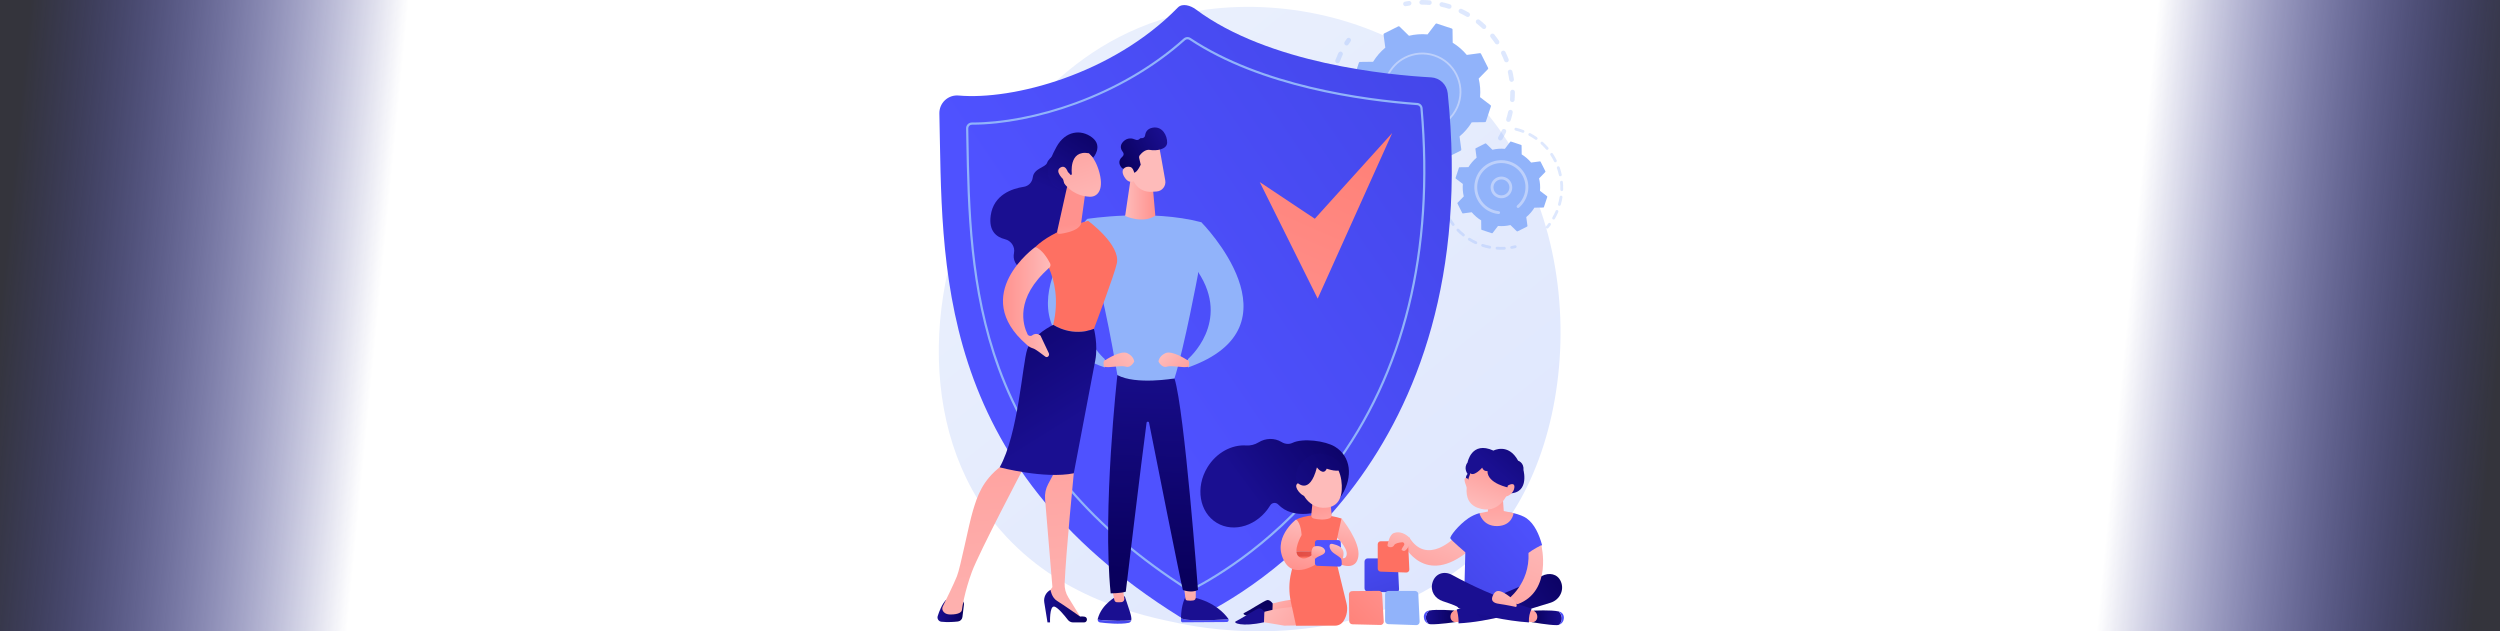<svg width="1584" height="400" viewBox="0 0 1584 400" fill="none" xmlns="http://www.w3.org/2000/svg">
<rect x="0" y="0" width="1584" height="400" fill="#333333" stroke="none"/>
<rect width="1584" height="400" fill="url(#paint0_linear_1160_7515)"/>
<path d="M943.111 344.347C935.025 352.86 927.373 358.35 921.328 362.688C850.266 413.675 766.181 398.812 748.311 395.183C721.922 389.823 671.444 379.006 634.034 336.094C578.048 271.874 586.766 168.287 630.206 98.872C638.046 86.343 679.937 17.114 764.928 6.004C816.363 -0.72 876.32 12.841 919.739 49.218C1010.88 125.576 1004.39 279.832 943.111 344.347Z" fill="url(#paint1_linear_1160_7515)"/>
<g opacity="0.3">
<path d="M949.877 88.785C949.174 88.379 948.935 87.478 949.342 86.776C950.133 85.41 950.876 83.991 951.551 82.555C951.893 81.829 952.752 81.513 953.482 81.839C953.49 81.843 953.499 81.847 953.508 81.851C954.243 82.196 954.558 83.072 954.212 83.807C953.502 85.318 952.719 86.813 951.887 88.25C951.506 88.907 950.694 89.159 950.015 88.856C949.969 88.835 949.922 88.812 949.877 88.785ZM954.358 75.344C954.831 73.831 955.244 72.283 955.585 70.743C955.761 69.95 956.546 69.45 957.339 69.625C958.134 69.804 958.632 70.586 958.457 71.379C958.098 73 957.663 74.629 957.166 76.221C956.924 76.996 956.099 77.428 955.324 77.186C955.267 77.168 955.213 77.148 955.16 77.124C954.489 76.824 954.134 76.063 954.358 75.344ZM956.728 63.093C956.852 61.517 956.909 59.917 956.897 58.335C956.891 57.523 957.545 56.859 958.357 56.853C959.168 56.848 959.831 57.501 959.838 58.313C959.851 59.978 959.791 61.664 959.66 63.324C959.596 64.133 958.888 64.738 958.079 64.675C957.906 64.661 957.743 64.618 957.594 64.551C957.042 64.305 956.678 63.73 956.728 63.093ZM956.299 50.62C956.067 49.054 955.764 47.48 955.4 45.942C955.213 45.151 955.702 44.359 956.492 44.172C957.282 43.986 958.074 44.474 958.262 45.264C958.645 46.884 958.964 48.541 959.208 50.189C959.327 50.992 958.772 51.74 957.969 51.859C957.682 51.901 957.401 51.858 957.154 51.747C956.711 51.549 956.375 51.136 956.299 50.62ZM953.101 38.554C952.529 37.082 951.886 35.613 951.188 34.19C950.831 33.461 951.133 32.58 951.862 32.223C952.592 31.865 953.473 32.167 953.829 32.897C954.563 34.394 955.24 35.939 955.842 37.488C956.136 38.245 955.761 39.097 955.004 39.391C954.623 39.54 954.217 39.518 953.871 39.363C953.53 39.211 953.247 38.929 953.101 38.554ZM947.313 27.495C946.429 26.184 945.476 24.896 944.483 23.664C943.973 23.032 944.072 22.106 944.704 21.597C945.337 21.087 946.262 21.186 946.772 21.818C947.818 23.113 948.82 24.471 949.751 25.85C950.205 26.523 950.028 27.437 949.355 27.892C948.918 28.187 948.379 28.215 947.93 28.014C947.688 27.906 947.473 27.731 947.313 27.495ZM899.305 1.48C899.3 0.668 899.954 0.006 900.767 0.001C902.43 -0.009 904.117 0.054 905.779 0.188C906.589 0.254 907.192 0.963 907.127 1.772C907.062 2.581 906.353 3.185 905.543 3.12C903.965 2.992 902.363 2.933 900.783 2.942C900.567 2.943 900.361 2.898 900.175 2.815C899.665 2.586 899.308 2.076 899.305 1.48ZM939.223 18.001C938.07 16.92 936.855 15.877 935.613 14.899C934.975 14.397 934.865 13.472 935.367 12.834C935.869 12.196 936.792 12.089 937.432 12.588C938.74 13.618 940.019 14.716 941.234 15.855C941.826 16.41 941.857 17.34 941.302 17.933C940.861 18.403 940.185 18.52 939.628 18.27C939.483 18.206 939.346 18.115 939.223 18.001ZM912.078 2.522C912.255 1.729 913.041 1.23 913.834 1.408C915.457 1.771 917.086 2.209 918.676 2.709C919.453 2.949 919.881 3.778 919.638 4.553C919.394 5.327 918.569 5.758 917.794 5.514C916.283 5.039 914.735 4.623 913.192 4.278C913.093 4.256 913 4.224 912.911 4.184C912.286 3.905 911.923 3.216 912.078 2.522ZM929.216 10.554C927.851 9.759 926.433 9.013 925.002 8.336C924.267 7.989 923.954 7.113 924.301 6.378C924.644 5.654 925.502 5.339 926.23 5.665C926.24 5.669 926.249 5.673 926.259 5.678C927.765 6.39 929.258 7.175 930.695 8.011C931.397 8.42 931.635 9.32 931.227 10.022C930.845 10.678 930.034 10.929 929.357 10.626C929.309 10.604 929.262 10.58 929.216 10.554Z" fill="#91B3FA"/>
<path d="M889.895 3.809C890.159 3.927 890.461 3.969 890.767 3.911C891.512 3.77 892.273 3.642 893.027 3.531C893.83 3.412 894.386 2.665 894.268 1.862C894.149 1.058 893.402 0.502 892.598 0.622C891.804 0.739 891.005 0.873 890.221 1.021C889.423 1.172 888.898 1.942 889.049 2.739C889.142 3.231 889.47 3.619 889.895 3.809Z" fill="#91B3FA"/>
</g>
<g opacity="0.3">
<path d="M852.598 28.681C853.246 28.971 854.026 28.756 854.428 28.143C854.843 27.509 855.278 26.873 855.722 26.253C856.194 25.592 856.041 24.673 855.381 24.201C854.717 23.727 853.802 23.881 853.329 24.542C852.863 25.195 852.404 25.865 851.967 26.533C851.522 27.212 851.713 28.124 852.392 28.569C852.458 28.612 852.528 28.649 852.598 28.681Z" fill="#91B3FA"/>
<path d="M874.439 111.088C873.715 110.721 873.426 109.836 873.794 109.111C874.161 108.387 875.045 108.099 875.77 108.466C877.149 109.165 878.579 109.817 880.036 110.411C880.786 110.714 881.149 111.576 880.843 112.328C880.536 113.08 879.678 113.441 878.926 113.135C878.295 112.878 877.67 112.611 877.052 112.334C876.171 111.94 875.292 111.521 874.439 111.088ZM885.477 113.859C885.679 113.073 886.48 112.599 887.267 112.801C888.777 113.189 890.319 113.517 891.852 113.776C892.652 113.909 893.192 114.67 893.057 115.471C892.922 116.271 892.163 116.811 891.362 116.675C889.749 116.403 888.124 116.058 886.535 115.649C886.453 115.628 886.374 115.6 886.299 115.567C885.657 115.28 885.296 114.564 885.477 113.859ZM867.559 106.981C866.215 106.048 864.893 105.045 863.629 103.998C863.003 103.481 862.916 102.554 863.434 101.928C863.951 101.302 864.877 101.216 865.504 101.733C866.704 102.726 867.96 103.679 869.236 104.564C869.903 105.028 870.069 105.944 869.606 106.611C869.196 107.201 868.432 107.399 867.799 107.116C867.716 107.079 867.636 107.034 867.559 106.981ZM897.913 115.952C897.937 115.141 898.615 114.502 899.427 114.526C900.983 114.573 902.56 114.553 904.113 114.469C904.924 114.424 905.617 115.045 905.661 115.857C905.705 116.668 905.084 117.361 904.273 117.405C902.638 117.494 900.977 117.515 899.339 117.466C899.141 117.46 898.953 117.415 898.783 117.339C898.255 117.103 897.895 116.566 897.913 115.952ZM857.826 98.481C856.721 97.277 855.652 96.007 854.649 94.709C854.152 94.067 854.27 93.144 854.912 92.647C855.555 92.15 856.479 92.268 856.975 92.911C857.928 94.144 858.944 95.35 859.993 96.494C860.542 97.092 860.502 98.022 859.903 98.571C859.457 98.98 858.827 99.062 858.308 98.83C858.131 98.75 857.966 98.634 857.826 98.481ZM850.192 88.053C849.375 86.633 848.609 85.161 847.914 83.679C847.569 82.944 847.886 82.068 848.621 81.723C849.358 81.378 850.233 81.695 850.577 82.431C851.237 83.838 851.966 85.237 852.742 86.588C853.146 87.292 852.904 88.191 852.2 88.595C851.776 88.839 851.28 88.848 850.865 88.662C850.592 88.54 850.353 88.333 850.192 88.053ZM845.013 76.209C844.524 74.644 844.096 73.04 843.741 71.443C843.565 70.65 844.065 69.865 844.857 69.688C845.651 69.512 846.436 70.012 846.612 70.804C846.949 72.322 847.356 73.845 847.82 75.334C848.062 76.109 847.629 76.933 846.854 77.175C846.498 77.286 846.132 77.255 845.816 77.114C845.445 76.948 845.143 76.629 845.013 76.209ZM842.54 63.518C842.405 61.883 842.34 60.224 842.344 58.586C842.346 57.774 843.006 57.117 843.818 57.119C844.629 57.121 845.287 57.782 845.285 58.594C845.28 60.149 845.343 61.724 845.471 63.277C845.537 64.086 844.935 64.796 844.126 64.863C843.87 64.883 843.625 64.838 843.406 64.74C842.932 64.528 842.586 64.072 842.54 63.518ZM842.917 50.586C843.145 48.966 843.446 47.334 843.812 45.736C843.992 44.944 844.781 44.449 845.573 44.63C846.362 44.81 846.86 45.599 846.679 46.391C846.332 47.909 846.046 49.459 845.828 50.998C845.715 51.801 844.971 52.361 844.167 52.248C844.027 52.228 843.894 52.189 843.771 52.134C843.188 51.873 842.823 51.25 842.917 50.586ZM846.12 38.066C846.545 36.937 847.009 35.808 847.501 34.709C847.678 34.311 847.86 33.917 848.046 33.525C848.394 32.791 849.268 32.459 850.004 32.826C850.738 33.173 851.051 34.05 850.704 34.784C850.527 35.157 850.354 35.532 850.185 35.91C849.718 36.955 849.276 38.028 848.873 39.101C848.587 39.861 847.739 40.245 846.979 39.959C846.951 39.948 846.922 39.937 846.895 39.925C846.191 39.61 845.845 38.797 846.12 38.066Z" fill="#91B3FA"/>
<path d="M911.387 116.312C911.654 116.431 911.958 116.472 912.267 116.413C913.048 116.261 913.841 116.089 914.624 115.903C915.414 115.716 915.902 114.923 915.715 114.133C915.527 113.343 914.735 112.854 913.944 113.042C913.201 113.219 912.448 113.381 911.706 113.526C910.909 113.68 910.388 114.452 910.543 115.249C910.638 115.738 910.965 116.123 911.387 116.312Z" fill="#91B3FA"/>
</g>
<path d="M925.509 95.427C925.771 95.295 925.92 95.011 925.881 94.721L924.767 86.431C927.765 83.927 930.386 80.927 932.486 77.499L940.845 77.396C941.138 77.392 941.397 77.203 941.489 76.925L944.642 67.4C944.734 67.122 944.64 66.816 944.407 66.638L937.761 61.567C938.121 57.563 937.808 53.592 936.896 49.794L942.737 43.807C942.942 43.597 942.991 43.28 942.859 43.018L938.354 34.053C938.223 33.791 937.939 33.642 937.648 33.681L929.358 34.795C926.855 31.797 923.855 29.176 920.427 27.076L920.324 18.717C920.32 18.424 920.131 18.165 919.853 18.073L910.328 14.92C910.049 14.828 909.743 14.922 909.566 15.155L904.495 21.801C900.491 21.441 896.52 21.754 892.721 22.666L886.734 16.825C886.524 16.62 886.208 16.571 885.946 16.703L876.981 21.208C876.719 21.339 876.569 21.623 876.608 21.913L877.723 30.203C874.724 32.707 872.104 35.707 870.003 39.135L861.645 39.238C861.352 39.241 861.093 39.431 861.001 39.709L857.847 49.234C857.755 49.512 857.85 49.818 858.083 49.996L864.729 55.067C864.369 59.071 864.682 63.042 865.594 66.84L859.752 72.828C859.548 73.037 859.499 73.354 859.63 73.616L864.135 82.581C864.267 82.843 864.55 82.993 864.841 82.953L873.131 81.839C875.635 84.837 878.635 87.458 882.062 89.559L882.165 97.917C882.169 98.21 882.358 98.469 882.637 98.561L892.162 101.714C892.44 101.806 892.746 101.712 892.924 101.479L897.995 94.833C901.999 95.193 905.97 94.88 909.768 93.968L915.755 99.809C915.965 100.014 916.282 100.063 916.544 99.931L925.509 95.427Z" fill="#91B3FA"/>
<path opacity="0.56" d="M895.83 66.825C891.139 63.838 889.753 57.592 892.74 52.901C894.186 50.628 896.432 49.055 899.061 48.472C901.691 47.888 904.391 48.363 906.663 49.81C911.354 52.797 912.74 59.043 909.754 63.734C907.036 68.002 901.621 69.534 897.134 67.527C896.689 67.328 896.253 67.094 895.83 66.825ZM899.571 50.769C897.555 51.216 895.833 52.422 894.724 54.165C892.434 57.761 893.497 62.55 897.093 64.84C900.69 67.132 905.479 66.067 907.769 62.471C910.059 58.874 908.996 54.085 905.4 51.795C905.073 51.587 904.736 51.407 904.39 51.252C902.885 50.578 901.21 50.405 899.571 50.769Z" fill="#91B3FA"/>
<path d="M890.992 80.739C891.763 81.084 892.556 81.392 893.368 81.661C893.624 81.746 893.881 81.826 894.139 81.903C895.413 82.279 896.715 82.554 898.025 82.723C898.043 82.725 898.061 82.728 898.079 82.73C898.129 82.736 898.18 82.743 898.231 82.748C898.33 82.76 898.429 82.771 898.527 82.782C898.787 82.81 899.026 82.665 899.127 82.438C899.152 82.383 899.168 82.323 899.175 82.26C899.21 81.937 898.976 81.648 898.653 81.613C896.991 81.434 895.338 81.074 893.738 80.544C885.792 77.915 880.174 71.445 878.259 63.875C877.193 59.665 877.274 55.115 878.738 50.695C878.994 49.92 879.288 49.164 879.617 48.429C881.831 43.482 885.647 39.48 890.555 37.013C896.193 34.18 902.596 33.712 908.586 35.695C920.956 39.791 927.68 53.179 923.587 65.543C923.334 66.306 923.044 67.053 922.718 67.781C921.306 70.936 919.219 73.748 916.597 76.006C916.529 76.065 916.478 76.135 916.444 76.212C916.354 76.413 916.381 76.657 916.535 76.836C916.748 77.081 917.118 77.11 917.365 76.897C920.117 74.526 922.309 71.575 923.792 68.262C924.134 67.497 924.438 66.714 924.704 65.913C929.001 52.932 921.933 38.874 908.956 34.578C902.668 32.496 895.945 32.988 890.027 35.962C884.874 38.551 880.868 42.753 878.544 47.946C878.199 48.718 877.89 49.512 877.621 50.325C875.539 56.614 876.03 63.336 879.005 69.255C881.594 74.409 885.798 78.415 890.992 80.739Z" fill="#BDD0FB"/>
<g opacity="0.3">
<path d="M979.991 144.719C980.35 144.88 980.785 144.794 981.052 144.479C981.553 143.893 982.042 143.283 982.507 142.667C982.809 142.267 982.729 141.698 982.329 141.395C981.929 141.091 981.359 141.173 981.057 141.573C980.614 142.16 980.148 142.741 979.67 143.301C979.345 143.682 979.391 144.255 979.772 144.581C979.84 144.639 979.914 144.685 979.991 144.719Z" fill="#91B3FA"/>
<path d="M983.936 138.968C983.502 138.718 983.352 138.163 983.603 137.728C984.234 136.631 984.816 135.488 985.333 134.333C985.442 134.089 985.549 133.843 985.653 133.596C985.848 133.134 986.381 132.918 986.843 133.113C987.273 133.315 987.521 133.841 987.326 134.304C987.217 134.563 987.105 134.82 986.991 135.075C986.449 136.286 985.839 137.484 985.176 138.634C984.942 139.041 984.44 139.198 984.019 139.01C983.991 138.998 983.964 138.984 983.936 138.968ZM987.186 129.246C987.607 127.769 987.94 126.254 988.176 124.742C988.254 124.246 988.717 123.908 989.213 123.985C989.706 124.063 990.048 124.526 989.971 125.022C989.724 126.607 989.374 128.196 988.933 129.743C988.795 130.226 988.293 130.506 987.81 130.368C987.768 130.356 987.726 130.341 987.687 130.323C987.282 130.142 987.061 129.685 987.186 129.246ZM988.601 120.149C988.648 118.617 988.598 117.067 988.454 115.539C988.408 115.04 988.774 114.597 989.273 114.55C989.774 114.503 990.216 114.869 990.263 115.369C990.414 116.97 990.465 118.598 990.417 120.204C990.402 120.705 989.983 121.1 989.482 121.084C989.36 121.08 989.244 121.053 989.139 121.006C988.813 120.86 988.59 120.528 988.601 120.149ZM987.739 110.983C987.407 109.484 986.98 107.992 986.468 106.55C986.301 106.077 986.548 105.558 987.021 105.391C987.492 105.224 988.012 105.47 988.18 105.942C988.717 107.455 989.165 109.019 989.512 110.591C989.621 111.081 989.311 111.566 988.821 111.674C988.624 111.717 988.427 111.693 988.255 111.616C988.002 111.503 987.803 111.275 987.739 110.983ZM984.664 102.305C983.979 100.932 983.202 99.59 982.355 98.313C982.078 97.896 982.193 97.332 982.611 97.054C983.029 96.777 983.592 96.89 983.869 97.309C984.757 98.647 985.57 100.055 986.289 101.493C986.513 101.942 986.331 102.487 985.883 102.711C985.629 102.837 985.345 102.835 985.105 102.727C984.921 102.645 984.762 102.5 984.664 102.305ZM979.576 94.636C978.579 93.472 977.499 92.361 976.367 91.332C975.996 90.995 975.968 90.42 976.305 90.049C976.643 89.678 977.215 89.65 977.589 89.987C978.776 91.067 979.909 92.233 980.955 93.454C981.281 93.835 981.238 94.408 980.857 94.734C980.582 94.97 980.205 95.013 979.895 94.874C979.776 94.82 979.667 94.741 979.576 94.636ZM972.77 88.447C971.522 87.567 970.201 86.753 968.844 86.03C968.402 85.793 968.234 85.243 968.471 84.801C968.706 84.358 969.253 84.197 969.7 84.427C971.122 85.186 972.507 86.039 973.816 86.962C974.226 87.251 974.324 87.818 974.036 88.228C973.781 88.588 973.312 88.708 972.923 88.534C972.871 88.51 972.819 88.481 972.77 88.447ZM959.59 81.622C959.711 81.135 960.204 80.839 960.691 80.961C962.038 81.297 963.39 81.714 964.705 82.196C964.906 82.268 965.104 82.343 965.302 82.419C965.773 82.585 966.004 83.126 965.822 83.594C965.641 84.062 965.115 84.295 964.647 84.114C964.462 84.042 964.275 83.972 964.084 83.903C962.825 83.441 961.535 83.044 960.251 82.723C960.198 82.71 960.147 82.692 960.099 82.67C959.704 82.494 959.481 82.055 959.59 81.622Z" fill="#91B3FA"/>
</g>
<g opacity="0.3">
<path d="M934.688 154.603C933.252 153.938 931.844 153.179 930.502 152.349C930.076 152.085 929.944 151.525 930.209 151.099C930.473 150.672 931.033 150.546 931.459 150.805C932.738 151.598 934.081 152.321 935.452 152.955C935.907 153.166 936.105 153.706 935.894 154.161C935.685 154.612 935.152 154.811 934.699 154.609C934.696 154.607 934.692 154.605 934.688 154.603ZM938.534 155.195C938.688 154.718 939.201 154.457 939.678 154.612C941.113 155.077 942.591 155.46 944.071 155.75C944.559 155.847 944.884 156.324 944.787 156.817C944.69 157.309 944.213 157.629 943.721 157.533C942.17 157.229 940.621 156.827 939.117 156.339C939.086 156.329 939.055 156.317 939.025 156.304C938.608 156.117 938.389 155.641 938.534 155.195ZM926.619 149.6C925.385 148.607 924.201 147.531 923.101 146.4C922.751 146.04 922.759 145.465 923.119 145.116C923.478 144.765 924.051 144.774 924.403 145.132C925.452 146.211 926.581 147.238 927.758 148.186C928.149 148.501 928.21 149.072 927.896 149.462C927.632 149.791 927.186 149.887 926.818 149.722C926.748 149.691 926.681 149.651 926.619 149.6ZM947.597 157.19C947.632 156.689 948.067 156.313 948.567 156.348C950.072 156.455 951.598 156.47 953.103 156.392C953.604 156.367 954.031 156.753 954.057 157.252C954.083 157.753 953.698 158.181 953.197 158.206C951.618 158.288 950.017 158.272 948.439 158.16C948.329 158.152 948.226 158.125 948.132 158.083C947.793 157.931 947.569 157.58 947.597 157.19ZM920 142.798C919.044 141.54 918.155 140.21 917.356 138.846C917.103 138.413 917.249 137.856 917.682 137.603C918.115 137.35 918.671 137.495 918.925 137.928C919.685 139.231 920.534 140.498 921.446 141.697C921.75 142.097 921.673 142.666 921.273 142.97C921 143.179 920.645 143.207 920.352 143.076C920.218 143.016 920.096 142.923 920 142.798ZM915.206 134.605C914.578 133.151 914.032 131.647 913.584 130.134C913.441 129.653 913.715 129.148 914.196 129.006C914.676 128.863 915.182 129.137 915.325 129.619C915.753 131.061 916.274 132.496 916.874 133.883C917.073 134.344 916.861 134.878 916.401 135.078C916.157 135.183 915.893 135.173 915.669 135.073C915.469 134.983 915.3 134.821 915.206 134.605ZM912.512 125.499C912.249 123.936 912.08 122.344 912.009 120.768C911.986 120.266 912.374 119.842 912.876 119.819C913.376 119.797 913.801 120.185 913.823 120.686C913.891 122.189 914.052 123.708 914.303 125.197C914.387 125.692 914.053 126.16 913.558 126.243C913.375 126.275 913.195 126.248 913.037 126.177C912.77 126.057 912.564 125.81 912.512 125.499Z" fill="#91B3FA"/>
<path d="M957.437 157.601C957.597 157.672 957.779 157.698 957.964 157.666C958.73 157.531 959.495 157.373 960.238 157.196C960.726 157.08 961.028 156.591 960.912 156.103C960.795 155.616 960.307 155.314 959.819 155.429C959.11 155.597 958.38 155.748 957.649 155.877C957.155 155.964 956.825 156.435 956.912 156.929C956.967 157.237 957.171 157.482 957.437 157.601Z" fill="#91B3FA"/>
</g>
<path d="M967.542 143.569C967.717 143.48 967.817 143.291 967.791 143.097L967.045 137.549C969.051 135.874 970.805 133.866 972.211 131.573L977.804 131.504C978 131.501 978.173 131.375 978.235 131.188L980.345 124.815C980.406 124.629 980.343 124.424 980.187 124.305L975.74 120.912C975.981 118.233 975.772 115.575 975.161 113.034L979.07 109.027C979.207 108.887 979.24 108.675 979.152 108.5L976.137 102.501C976.049 102.325 975.859 102.225 975.665 102.251L970.118 102.997C968.442 100.991 966.435 99.237 964.141 97.831L964.072 92.238C964.07 92.042 963.943 91.869 963.757 91.807L957.383 89.697C957.197 89.635 956.992 89.699 956.873 89.855L953.48 94.302C950.801 94.061 948.143 94.27 945.602 94.881L941.596 90.972C941.455 90.835 941.243 90.802 941.068 90.89L935.069 93.905C934.894 93.993 934.794 94.183 934.82 94.377L935.565 99.924C933.559 101.6 931.805 103.607 930.4 105.901L924.807 105.97C924.61 105.972 924.437 106.099 924.376 106.285L922.266 112.659C922.204 112.845 922.267 113.05 922.423 113.169L926.87 116.562C926.629 119.241 926.839 121.898 927.449 124.44L923.54 128.447C923.403 128.587 923.37 128.799 923.458 128.974L926.473 134.973C926.561 135.148 926.751 135.248 926.945 135.222L932.493 134.477C934.168 136.483 936.175 138.237 938.469 139.642L938.538 145.235C938.541 145.432 938.667 145.605 938.854 145.666L945.227 147.776C945.413 147.838 945.618 147.775 945.737 147.619L949.13 143.172C951.81 143.413 954.467 143.203 957.008 142.593L961.015 146.502C961.155 146.639 961.367 146.672 961.542 146.583L967.542 143.569Z" fill="#91B3FA"/>
<path d="M947.613 124.533C946.064 123.547 944.993 122.018 944.595 120.226C944.198 118.435 944.521 116.596 945.507 115.048C947.541 111.853 951.789 110.911 954.992 112.943C958.187 114.978 959.131 119.233 957.097 122.427C956.111 123.975 954.582 125.046 952.791 125.444C951.335 125.767 949.847 125.614 948.509 125.015C948.202 124.878 947.902 124.716 947.613 124.533ZM947.04 116.023C946.314 117.162 946.076 118.515 946.369 119.833C946.661 121.15 947.449 122.275 948.588 123C949.727 123.724 951.079 123.963 952.397 123.671C953.715 123.379 954.84 122.59 955.565 121.452C957.061 119.101 956.367 115.972 954.017 114.475C953.804 114.34 953.586 114.223 953.363 114.123C951.115 113.117 948.401 113.885 947.04 116.023Z" fill="#BDD0FB"/>
<path d="M944.251 134.217C944.776 134.452 945.317 134.662 945.873 134.847C946.979 135.213 948.123 135.467 949.276 135.602C949.328 135.608 949.38 135.614 949.432 135.62C949.833 135.663 950.202 135.438 950.358 135.089C950.396 135.004 950.422 134.911 950.432 134.814C950.486 134.315 950.124 133.869 949.627 133.814C948.549 133.698 947.478 133.465 946.445 133.122L946.445 133.122C946.388 133.104 946.331 133.084 946.275 133.065C943.838 132.232 941.7 130.823 940.002 128.975C939.08 127.972 938.288 126.838 937.649 125.595C937.644 125.585 937.639 125.575 937.634 125.565C937.618 125.534 937.602 125.503 937.587 125.472C935.753 121.822 935.45 117.677 936.734 113.799C936.899 113.297 937.089 112.808 937.302 112.332C938.736 109.129 941.206 106.539 944.384 104.941C948.034 103.107 952.179 102.805 956.056 104.089C959.931 105.373 963.079 108.09 964.914 111.739C966.748 115.388 967.051 119.534 965.767 123.412C965.604 123.905 965.416 124.389 965.206 124.86C964.291 126.903 962.94 128.723 961.243 130.185C961.138 130.275 961.059 130.383 961.006 130.501C960.867 130.812 960.91 131.19 961.147 131.465C961.476 131.844 962.048 131.888 962.428 131.56C964.328 129.925 965.839 127.888 966.863 125.603C967.099 125.075 967.309 124.535 967.492 123.983C968.928 119.644 968.589 115.006 966.537 110.923C964.484 106.84 960.969 103.798 956.627 102.364C952.289 100.928 947.652 101.266 943.568 103.319C940.013 105.105 937.249 108.004 935.646 111.587C935.408 112.119 935.195 112.667 935.009 113.228C932.229 121.627 936.343 130.679 944.251 134.217Z" fill="#BDD0FB"/>
<path d="M598.723 63.5C601.052 61.319 604.201 60.234 607.379 60.52C641.38 63.578 704.815 47.201 746.274 4.781C749.152 1.835 754.4 3.5 757.7 5.966C803.807 40.426 880.237 47.563 906.769 49.022C912.257 49.324 916.71 53.581 917.277 59.049C941.405 292.089 789.674 376.535 758.205 391.441C754.765 393.071 750.715 392.834 747.484 390.822C590.643 293.128 597.352 166.08 595.183 71.943C595.109 68.753 596.394 65.681 598.723 63.5Z" fill="url(#paint2_linear_1160_7515)"/>
<path d="M753.96 374.45C753.27 374.45 752.582 374.256 751.983 373.873C691.865 335.443 652.684 289.502 632.199 233.422C613.903 183.333 613.007 132.326 612.217 87.322L612.11 81.322C612.091 80.339 612.461 79.411 613.149 78.71C613.844 78.002 614.776 77.613 615.773 77.613C615.773 77.613 615.773 77.613 615.774 77.613C653.023 77.613 708.933 61.166 749.94 24.421C751.178 23.312 753.01 23.18 754.395 24.099C799.448 53.994 863.711 62.699 898.008 65.226C899.8 65.359 901.215 66.757 901.372 68.551C909.342 159.463 890.432 236.339 845.171 297.043C811.369 342.377 771.286 365.998 755.622 374.05C755.101 374.317 754.53 374.45 753.96 374.45ZM754.983 372.807C770.56 364.8 810.423 341.308 844.051 296.207C889.101 235.787 907.918 159.233 899.98 68.672C899.883 67.565 899.01 66.701 897.905 66.62C863.472 64.082 798.941 55.334 753.622 25.264C752.766 24.697 751.636 24.779 750.872 25.462C731.985 42.386 708.182 56.407 682.036 66.008C659.202 74.392 635.68 79.011 615.805 79.011C615.804 79.011 615.804 79.011 615.804 79.011C615.154 79.011 614.576 79.251 614.146 79.689C613.722 80.121 613.496 80.692 613.507 81.297L613.614 87.298C614.402 132.191 615.296 183.075 633.512 232.944C653.887 288.724 692.886 334.438 752.735 372.696C753.412 373.128 754.274 373.171 754.983 372.807Z" fill="#91B3FA"/>
<path d="M798.164 115.353L834.886 189.196L882.092 84.301L833.058 138.588L798.164 115.353Z" fill="url(#paint3_linear_1160_7515)"/>
<path d="M695.485 392.631C695.482 392.47 695.493 392.307 695.534 392.143C697.968 382.496 707.918 377.551 707.918 377.551L712.704 377.926C715.455 386.429 717.23 390.58 716.788 392.903C716.775 392.968 716.756 393.03 716.738 393.093C712.79 393.446 704.664 393.676 695.485 392.631Z" fill="url(#paint4_linear_1160_7515)"/>
<path d="M716.738 393.092C716.525 393.868 715.952 394.472 715.219 394.626C709.603 395.807 700.677 394.857 696.929 394.367C696.103 394.259 695.498 393.494 695.484 392.631C704.664 393.676 712.79 393.445 716.738 393.092Z" fill="url(#paint5_linear_1160_7515)"/>
<path d="M703.977 370.104L706.072 380.191C706.226 380.93 706.794 381.484 707.482 381.548C708.324 381.628 709.522 381.674 710.728 381.497C711.809 381.338 712.562 380.24 712.37 379.061L710.913 370.104H703.977V370.104Z" fill="url(#paint6_linear_1160_7515)"/>
<path d="M757.404 393.009C752.293 392.866 749.649 392.264 748.282 391.705C748.279 392.213 748.282 392.731 748.299 393.266C748.316 393.839 748.74 394.296 749.262 394.293L777.327 394.112C778.222 394.106 778.746 393.067 778.358 392.246C774.678 392.55 765.306 393.23 757.404 393.009Z" fill="url(#paint7_linear_1160_7515)"/>
<path d="M778.357 392.247C778.323 392.176 778.293 392.103 778.245 392.035C775.767 388.572 769.454 381.676 756.98 378.685L750.996 378.496C750.996 378.496 748.332 383.127 748.281 391.706C749.648 392.265 752.292 392.867 757.403 393.01C765.305 393.231 774.677 392.551 778.357 392.247Z" fill="url(#paint8_linear_1160_7515)"/>
<path d="M749.883 369.426C749.949 369.872 750.77 376.651 751.087 379.28C751.163 379.904 751.615 380.388 752.185 380.456C753.204 380.578 754.853 380.688 756.296 380.393C757.074 380.233 757.637 379.485 757.637 378.616V367.975L749.883 369.426Z" fill="url(#paint9_linear_1160_7515)"/>
<path d="M707.974 237.639C707.974 237.639 698.399 322.756 703.718 375.954C703.718 375.954 710.102 375.954 713.294 374.89C713.294 374.89 723.245 291.667 726.464 267.853C726.585 266.955 727.867 266.914 728.043 267.803C732.015 287.838 747.614 366.407 749.469 373.826C749.469 373.826 754.789 375.954 759.045 373.826C759.045 373.826 750.533 259.982 744.149 239.767L707.974 237.639Z" fill="url(#paint10_linear_1160_7515)"/>
<path d="M688.82 138.691C688.82 138.691 729.251 132.307 761.17 140.819L759.042 173.802C759.042 173.802 750.531 219.552 744.147 239.768C744.147 239.768 719.676 244.023 707.972 237.64C707.972 237.64 698.396 180.185 693.076 171.674C693.076 171.674 687.756 149.33 688.82 138.691Z" fill="#91B3FA"/>
<path d="M716.91 109.617L712.883 136.855C712.883 136.855 724.135 142.024 732.015 136.633L730.318 117.41L716.91 109.617Z" fill="url(#paint11_linear_1160_7515)"/>
<path d="M734.26 91.881C734.387 92.111 736.815 105.846 738.309 114.348C738.926 117.861 736.344 121.124 732.784 121.335L729.523 121.528C723.533 121.882 718.258 117.617 717.35 111.685L714.992 96.284C714.992 96.284 731.181 86.295 734.26 91.881Z" fill="url(#paint12_linear_1160_7515)"/>
<path d="M711.475 96.323C710.225 94.769 709.135 92.255 711.797 89.612C714.492 86.936 717.549 87.603 719.489 88.501C720.347 88.898 721.405 88.722 722.016 88C722.288 87.679 722.691 87.461 723.288 87.528C724.416 87.654 725.422 86.91 725.556 85.783C725.786 83.852 726.814 81.578 730.229 80.918C736.493 79.707 739.618 85.976 739.506 90.381C739.394 94.787 732.529 95.713 728.634 94.982C725.773 94.445 723.299 96.959 722.187 98.332C721.783 98.83 721.633 99.483 721.778 100.107L722.768 104.363C722.082 105.686 721.409 107.038 720.446 108.167C719.752 108.979 718.992 109.428 718.185 109.618C717.017 107.444 713.751 107.076 712.233 107.027C711.653 107.008 711.11 106.752 710.729 106.314C709.583 105.001 707.791 102.071 711.222 99.194C712.075 98.478 712.172 97.191 711.475 96.323Z" fill="url(#paint13_linear_1160_7515)"/>
<path d="M719.314 114.174C719.314 114.174 719.179 106.489 716.068 105.767C712.958 105.046 709.602 107.294 712.262 111.896C715.571 117.619 719.314 114.174 719.314 114.174Z" fill="url(#paint14_linear_1160_7515)"/>
<path d="M688.823 138.689C688.823 138.689 626.049 206.783 699.995 232.85V227.531C699.995 227.531 672.332 204.123 693.611 172.204C693.611 172.204 690.951 141.881 688.823 138.689Z" fill="#91B3FA"/>
<path d="M700.525 228.063C700.525 228.063 710.101 221.679 714.357 223.807C718.613 225.935 718.613 229.127 718.613 229.127C718.613 229.127 716.485 233.383 713.293 232.319C710.101 231.255 702.653 233.383 699.461 232.319C699.461 232.319 698.397 228.063 700.525 228.063Z" fill="url(#paint15_linear_1160_7515)"/>
<path d="M761.176 140.818C761.176 140.818 826.61 206.784 752.664 232.851V227.532C752.664 227.532 780.327 204.124 759.048 172.205C759.048 172.205 756.92 146.138 761.176 140.818Z" fill="#91B3FA"/>
<path d="M752.126 228.063C752.126 228.063 742.551 221.679 738.295 223.807C734.039 225.935 734.039 229.127 734.039 229.127C734.039 229.127 736.167 233.383 739.359 232.319C742.551 231.255 749.998 233.383 753.19 232.319C753.19 232.319 754.254 228.063 752.126 228.063Z" fill="url(#paint16_linear_1160_7515)"/>
<path d="M671.338 96.195C671.338 96.195 664.67 99.438 663.444 103.164C662.461 106.153 655.089 106.539 654.36 112.417C653.984 115.453 651.738 117.884 648.715 118.347C641.185 119.501 629.582 123.411 627.725 136.484C626.308 146.463 631.394 150.246 636.733 151.556C640.654 152.518 643.26 156.332 642.467 160.29C641.706 164.087 642.84 168.477 649.418 171.948C664.159 179.726 678.88 153.521 678.88 153.521L681.896 107.765L671.338 96.195Z" fill="url(#paint17_linear_1160_7515)"/>
<path d="M610.75 383.099L609.796 390.941C609.615 392.428 608.444 393.604 606.955 393.775C604.441 394.062 600.407 394.356 596.46 393.939C594.728 393.756 593.603 392.001 594.131 390.341C595.093 387.314 596.853 382.77 599.391 380.096H608.09C609.698 380.096 610.944 381.503 610.75 383.099Z" fill="url(#paint18_linear_1160_7515)"/>
<path d="M678.879 291.24L680.348 299.877C680.348 299.877 675.431 349.68 674.556 369.601C674.419 372.725 675.227 375.811 676.866 378.473L685.416 392.357L663.688 379.535L663.255 376.883L666.812 371.993L662.153 316.201C661.879 312.924 662.556 309.637 664.101 306.733L668.595 298.29L678.879 291.24Z" fill="url(#paint19_linear_1160_7515)"/>
<path d="M686.849 394.367H679.915C678.617 394.367 677.393 393.771 676.601 392.743C674.44 389.934 669.961 384.454 667.82 384.311C664.937 384.118 665.306 394.367 665.306 394.367H663.69L661.643 381.632C661.128 378.428 662.721 375.253 665.599 373.752C665.599 373.752 666.258 378.626 669.831 380.781C673.404 382.937 684.372 390.657 684.372 390.657C684.372 390.657 685.715 390.465 687.19 390.732C689.378 391.127 689.072 394.367 686.849 394.367Z" fill="url(#paint20_linear_1160_7515)"/>
<path d="M649.122 295.341C649.122 295.341 620.318 349.98 615.739 362.455C611.161 374.929 609.557 385.336 609.495 386.322C609.399 387.862 607.484 389.339 602.205 389.339C599.48 389.339 598.146 388.246 597.492 387.189C596.935 386.287 596.906 385.159 597.376 384.208C599.042 380.836 604.329 370.06 606.288 365.173C608.626 359.337 613.655 332.892 616.413 323.697C619.172 314.503 622.289 304.529 634.301 295.341C634.301 295.341 642.546 287.265 649.122 295.341Z" fill="url(#paint21_linear_1160_7515)"/>
<path d="M667.315 205.813C674.745 174.329 655.922 156.522 655.922 156.522C667.799 145.121 689.438 139.934 689.438 139.934C689.438 139.934 710.087 155.03 707.637 166.846C706.201 173.771 693.123 208.327 693.123 208.327C693.123 208.327 681.03 214.051 667.315 205.813Z" fill="url(#paint22_linear_1160_7515)"/>
<path d="M650.841 221.402C653.865 212.292 667.315 205.814 667.315 205.814C681.03 214.052 693.124 208.329 693.124 208.329C693.124 208.329 695.836 218.695 693.964 228.329C692.092 237.963 680.348 299.877 680.348 299.877C661.843 303.627 633.383 296.105 633.383 296.105C645.17 275.178 647.818 230.511 650.841 221.402Z" fill="url(#paint23_linear_1160_7515)"/>
<path d="M675.94 119.128L669.899 146.263C669.32 148.653 671.499 148.261 673.916 147.806C677.873 147.06 682.973 145.523 684.678 142.444C684.852 142.131 684.938 141.777 684.987 141.422L687.583 122.606C687.789 121.113 686.982 119.664 685.604 119.054L680.596 116.833C678.668 115.978 676.436 117.078 675.94 119.128Z" fill="url(#paint24_linear_1160_7515)"/>
<path d="M655.921 156.521C655.921 156.521 613.759 186.686 650.529 218.383C650.529 218.383 651.931 219.97 654.689 220.794C656.082 221.21 660.201 224.327 662.289 225.952C662.961 226.474 663.931 226.296 664.382 225.575C664.736 225.01 664.777 224.304 664.493 223.701L659.273 212.664C657.823 211.311 655.605 211.215 654.044 212.437C653.048 213.217 651.589 212.891 651.032 211.755C648.189 205.966 642.822 188.939 664.79 169.7C665.616 168.977 665.825 167.781 665.318 166.807C663.774 163.842 660.245 157.954 655.921 156.521Z" fill="url(#paint25_linear_1160_7515)"/>
<path d="M687.515 94.392C687.515 94.392 693.946 98.746 696.71 109.832C699.473 120.919 694.982 124.895 690.379 124.652C685.775 124.408 679.1 122.984 673.317 115.031C667.534 107.078 679.087 89.073 687.515 94.392Z" fill="url(#paint26_linear_1160_7515)"/>
<path d="M679.151 110.559C679.151 110.559 676.795 94.673 689.984 97.103L692.651 99.879C692.651 99.879 699.107 92.609 691.963 87.113C684.819 81.618 674.904 83.025 669.42 93.03C663.935 103.035 661.944 110.066 666.541 116.283C671.139 122.5 674.597 117.168 674.597 117.168C674.597 117.168 672.488 111.787 674.238 109.478C675.987 107.169 678.244 110.821 678.244 110.821L679.151 110.559Z" fill="url(#paint27_linear_1160_7515)"/>
<path d="M677.352 111.919C677.352 111.919 676.189 103.746 672.014 106.082C667.84 108.419 673.519 113.717 675.796 115.52L677.352 111.919Z" fill="url(#paint28_linear_1160_7515)"/>
<path d="M866.541 374.808L884.31 375.427C885.513 375.469 886.495 374.474 886.438 373.272L885.604 355.744C885.551 354.646 884.646 353.783 883.548 353.783H866.613C865.476 353.783 864.555 354.705 864.555 355.842V372.751C864.555 373.86 865.433 374.769 866.541 374.808Z" fill="url(#paint29_linear_1160_7515)"/>
<path d="M921.836 340.381C921.836 340.381 904.085 358.857 892.854 340.381L889.594 345.453C889.594 345.453 902.636 372.261 930.893 348.713L921.836 340.381Z" fill="url(#paint30_linear_1160_7515)"/>
<path d="M930.252 328.439C932.415 326.952 934.807 325.83 937.343 325.14C938.296 324.881 943.439 326.376 946.618 326.303C950.982 326.202 955.425 324.216 959.022 325.113C962.596 326.003 965.52 327.166 967.209 328.367C972.264 331.962 975.231 338.666 977.04 345.306C973.615 348.821 969.306 350.384 969.306 350.384L968.51 382.659L949.007 388.563L927.641 381.488L928.421 349.946C928.421 349.946 919.445 342.277 918.938 341.105C918.43 339.933 924.149 332.635 930.252 328.439Z" fill="url(#paint31_linear_1160_7515)"/>
<path d="M987.602 387.419C982.813 386.32 971.743 386.911 971.743 386.911L971.293 388.13L970.547 394.191C970.547 394.191 981.089 396.091 986.285 396.086C986.816 396.086 987.301 396.006 987.743 395.868C987.902 395.726 988.057 395.579 988.203 395.419C990.408 393.011 989.771 389.474 987.602 387.419Z" fill="url(#paint32_linear_1160_7515)"/>
<path d="M988.076 387.54C987.926 387.498 987.767 387.458 987.602 387.42C989.771 389.475 990.407 393.012 988.203 395.42C988.056 395.58 987.901 395.727 987.743 395.869C991.641 394.656 992.103 388.673 988.076 387.54Z" fill="url(#paint33_linear_1160_7515)"/>
<path d="M968.563 386.57L970.437 386.65C971.444 386.693 972.393 387.184 973.071 388.012C973.748 388.84 974.096 389.935 974.037 391.051C973.989 391.94 973.625 392.773 973.022 393.363C972.42 393.953 971.631 394.253 970.829 394.196L967.961 393.992L968.563 386.57Z" fill="url(#paint34_linear_1160_7515)"/>
<path d="M905.531 386.837C910.346 385.885 921.397 386.815 921.397 386.815L921.817 388.048L922.411 394.129C922.411 394.129 911.825 395.705 906.631 395.541C906.101 395.525 905.618 395.43 905.179 395.279C905.024 395.132 904.873 394.98 904.73 394.815C902.587 392.341 903.311 388.825 905.531 386.837Z" fill="url(#paint35_linear_1160_7515)"/>
<path d="M905.05 386.943C905.201 386.906 905.361 386.871 905.528 386.838C903.308 388.826 902.583 392.342 904.727 394.816C904.869 394.981 905.021 395.133 905.175 395.28C901.309 393.947 900.997 387.952 905.05 386.943Z" fill="url(#paint36_linear_1160_7515)"/>
<path d="M924.578 386.572L922.702 386.595C921.694 386.607 920.733 387.068 920.036 387.875C919.338 388.682 918.963 389.766 918.994 390.883C919.019 391.774 919.363 392.617 919.95 393.225C920.537 393.834 921.319 394.158 922.122 394.125L924.994 394.009L924.578 386.572Z" fill="url(#paint37_linear_1160_7515)"/>
<path d="M988.943 368.421C986.771 363.422 981.458 362.61 976.937 364.948C976.858 365.051 948.222 379.727 922.969 386.159C923.692 388.477 924.063 390.943 924.145 393.367C924.159 393.907 924.15 394.44 924.118 394.966C943.484 393.971 964.502 387.512 982.562 381.837C988.162 380.031 991.35 373.962 988.943 368.421Z" fill="url(#paint38_linear_1160_7515)"/>
<path d="M968.702 393.746C968.626 390.952 969.17 388.351 970.332 385.943C970.365 385.833 970.405 385.727 970.44 385.618C968.998 385.171 967.135 384.566 964.688 383.736C946.755 377.599 933.075 371.403 920.019 364.269C914.946 361.498 909.179 363.355 907.556 369.357C906.106 374.715 909.289 379.289 914.12 380.897C928.573 385.706 921.048 384.37 925.768 385.889C938.444 389.809 954.219 393.38 968.732 394.354C968.721 394.152 968.709 393.949 968.702 393.746Z" fill="url(#paint39_linear_1160_7515)"/>
<path d="M937.344 325.14C937.344 325.14 939.272 333.497 948.636 333.324C958.173 333.15 959.023 325.112 959.023 325.112L952.793 323.779L952.272 316.838L942.902 317.532L942.728 324.126L937.344 325.14Z" fill="url(#paint40_linear_1160_7515)"/>
<path fill-rule="evenodd" clip-rule="evenodd" d="M930.814 307.346C930.814 307.346 926.984 303.409 929.863 300.28C929.863 300.28 927.027 296.7 929.833 293.06C929.833 293.06 932.303 279.12 946.241 285.506C946.241 285.506 955.636 280.394 961.891 291.914C961.891 291.914 965.704 293.02 965.285 297.921C965.285 297.921 969.823 314.78 953.155 312.374L930.814 307.346Z" fill="url(#paint41_linear_1160_7515)"/>
<path fill-rule="evenodd" clip-rule="evenodd" d="M933.456 295.698C933.456 295.698 922.325 316.376 936.08 321.691C949.834 327.006 955.327 312.464 955.327 312.464C955.327 312.464 960.431 305.636 957.866 301.2C955.3 296.764 936.47 292.711 933.456 295.698Z" fill="url(#paint42_linear_1160_7515)"/>
<path fill-rule="evenodd" clip-rule="evenodd" d="M930.524 305.639C930.524 305.639 931.089 303.048 928.793 302.89C926.497 302.731 929.467 309.046 929.467 309.046L930.524 305.639Z" fill="url(#paint43_linear_1160_7515)"/>
<path fill-rule="evenodd" clip-rule="evenodd" d="M956.254 309.045C956.254 309.045 942.31 306.497 942.456 298.434C942.456 298.434 940.162 298.959 939.104 296.314C939.104 296.314 933.273 303.065 931.016 299.145C931.016 299.145 930.872 288.752 939.33 291.056C947.788 293.361 955.556 295.81 958.007 297.902C960.458 299.994 962.968 305.49 956.254 309.045Z" fill="url(#paint44_linear_1160_7515)"/>
<path fill-rule="evenodd" clip-rule="evenodd" d="M953.805 314.529L955.358 307.68C955.358 307.68 959.693 304.984 959.537 308.622C959.382 312.261 955.495 314.751 953.805 314.529Z" fill="url(#paint45_linear_1160_7515)"/>
<path d="M976.596 345.412C976.596 345.412 983.787 374.434 961.688 382.766C957.299 382.183 954.805 380.23 954.805 380.23C954.805 380.23 969.429 370.156 968.453 350.331C970.992 348.241 976.596 345.412 976.596 345.412Z" fill="url(#paint46_linear_1160_7515)"/>
<path d="M960.605 384.578C960.605 384.578 953.721 383.129 950.823 382.766C947.925 382.404 944.027 381.715 945.795 377.531C947.563 373.347 950.099 374.072 953.359 375.883C954.858 376.716 962.778 382.042 960.605 384.578Z" fill="url(#paint47_linear_1160_7515)"/>
<path d="M874.748 362.182L891.009 362.749C892.11 362.787 893.009 361.877 892.956 360.777L892.193 344.736C892.145 343.731 891.316 342.941 890.311 342.941H874.813C873.773 342.941 872.93 343.785 872.93 344.825V360.3C872.93 361.314 873.734 362.147 874.748 362.182Z" fill="url(#paint48_linear_1160_7515)"/>
<path d="M879.112 345.402C879.414 343.936 880.406 338.8 883.048 337.78C888.513 335.669 893.039 340.711 893.039 340.711L893.947 344.815C893.808 344.58 893.57 344.381 893.263 344.214C892.562 346.909 890.35 349.519 889.238 349.074C887.426 348.349 887.788 348.349 889.6 345.451C889.605 345.443 889.61 345.435 889.615 345.427C890.129 344.591 889.461 343.51 888.481 343.574C886.115 343.727 883.801 344.384 883.351 345.402C882.442 347.454 878.809 346.867 879.112 345.402Z" fill="url(#paint49_linear_1160_7515)"/>
<path d="M879.581 395.458L897.35 396.077C898.553 396.119 899.535 395.125 899.478 393.922L898.643 376.394C898.59 375.297 897.685 374.434 896.587 374.434H879.652C878.515 374.434 877.594 375.355 877.594 376.492V393.401C877.594 394.51 878.472 395.42 879.581 395.458Z" fill="#91B3FA"/>
<path d="M856.864 395.55L874.638 395.985C875.841 396.014 876.813 395.009 876.743 393.808L875.727 376.289C875.663 375.192 874.749 374.338 873.65 374.35L856.717 374.526C855.58 374.537 854.668 375.468 854.68 376.605L854.855 393.514C854.867 394.623 855.755 395.523 856.864 395.55Z" fill="url(#paint50_linear_1160_7515)"/>
<path fill-rule="evenodd" clip-rule="evenodd" d="M838.426 380.924C838.426 380.924 829.622 376.346 806.379 382.333L804.266 388.672L819.057 391.137L840.187 390.785L838.426 380.924Z" fill="url(#paint51_linear_1160_7515)"/>
<path fill-rule="evenodd" clip-rule="evenodd" d="M806.138 388.984L806.379 382.333C806.379 382.333 804.619 379.868 802.858 380.22C801.097 380.572 790.884 387.264 788.419 388.32C785.954 389.376 792.163 392.113 806.138 388.984Z" fill="url(#paint52_linear_1160_7515)"/>
<path fill-rule="evenodd" clip-rule="evenodd" d="M833.145 386.207C833.145 386.207 824.341 381.629 801.097 387.616L798.984 393.955L813.776 396.42L834.906 396.068L833.145 386.207Z" fill="url(#paint53_linear_1160_7515)"/>
<path fill-rule="evenodd" clip-rule="evenodd" d="M800.857 394.267L801.098 387.616C801.098 387.616 799.337 385.151 797.576 385.503C795.816 385.855 785.603 392.547 783.137 393.603C780.672 394.66 786.881 397.397 800.857 394.267Z" fill="url(#paint54_linear_1160_7515)"/>
<path fill-rule="evenodd" clip-rule="evenodd" d="M845.651 351.546L853.15 382.263C854.093 386.128 853.395 390.21 851.222 393.542C850.051 395.337 848.053 396.42 845.909 396.42H821.172L817.878 381.268C816.569 375.246 816.627 369.007 818.05 363.011L821.163 349.885L845.651 351.546Z" fill="url(#paint55_linear_1160_7515)"/>
<path fill-rule="evenodd" clip-rule="evenodd" d="M850.049 328.451C850.049 328.451 862.295 343.505 860.614 352.751C858.501 364.373 844.414 355.216 844.414 355.216L845.758 350.939C845.758 350.939 852.162 356.625 853.218 351.694C854.275 346.764 845.47 339.016 845.47 339.016L850.049 328.451Z" fill="url(#paint56_linear_1160_7515)"/>
<path fill-rule="evenodd" clip-rule="evenodd" d="M765.036 296.089C770.751 286.721 780.496 281.612 789.617 282.249C792.36 282.44 795.1 281.702 797.444 280.266C801.865 277.557 807.468 277.298 812.037 280.085C812.049 280.093 812.061 280.1 812.073 280.108C814.157 281.388 816.722 281.654 818.927 280.595C825.443 277.469 839.694 279.28 845.825 283.02C856.023 289.242 857.286 302.061 850.287 313.533C843.288 325.006 823.91 328.929 813.712 322.707C812.29 321.84 811.017 320.815 809.897 319.661C808.405 318.124 805.922 318.372 804.814 320.205C804.792 320.242 804.769 320.279 804.747 320.316C796.991 333.027 781.815 337.908 770.849 331.218C759.884 324.529 757.281 308.8 765.036 296.089Z" fill="url(#paint57_linear_1160_7515)"/>
<path fill-rule="evenodd" clip-rule="evenodd" d="M821.539 329.05C821.539 329.05 832.83 323.249 850.002 328.524C850.002 328.524 846.644 342.934 845.654 349.121L818.82 349.293L821.539 329.05Z" fill="url(#paint58_linear_1160_7515)"/>
<path fill-rule="evenodd" clip-rule="evenodd" d="M845.751 348.42L845.654 351.547C845.654 351.547 836.15 353.219 816.047 352.543L818.821 349.292C818.821 349.292 838.214 349.533 845.751 348.42Z" fill="url(#paint59_linear_1160_7515)"/>
<path fill-rule="evenodd" clip-rule="evenodd" d="M832.123 313.384L830.815 326.337C830.711 327.367 831.388 328.312 832.397 328.544C834.705 329.075 838.879 329.701 842.383 328.416C843.268 328.092 843.83 327.22 843.74 326.282L842.457 312.977L832.123 313.384Z" fill="url(#paint60_linear_1160_7515)"/>
<path fill-rule="evenodd" clip-rule="evenodd" d="M823.281 305.817C824.551 314.848 831.205 323.363 841.671 321.489C848.913 320.192 851.126 313.292 849.856 304.261C848.586 295.231 842.205 288.364 834.92 289.389C827.635 290.413 822.011 296.787 823.281 305.817Z" fill="url(#paint61_linear_1160_7515)"/>
<path fill-rule="evenodd" clip-rule="evenodd" d="M825.615 309.467C825.615 309.467 823.987 304.372 821.805 306.616C819.623 308.86 824.759 314.168 826.447 314.132C828.134 314.095 825.615 309.467 825.615 309.467Z" fill="url(#paint62_linear_1160_7515)"/>
<path fill-rule="evenodd" clip-rule="evenodd" d="M821.604 305.437C821.604 305.437 829.631 314.588 834.397 296.15C834.397 296.15 838.535 301.801 840.615 296.951C840.615 296.951 849.062 300.091 850.096 296.53C851.13 292.97 838.917 282.929 828.716 289.647C818.514 296.365 821.604 305.437 821.604 305.437Z" fill="url(#paint63_linear_1160_7515)"/>
<path fill-rule="evenodd" clip-rule="evenodd" d="M821.174 329.154C821.174 329.154 805.105 341.311 814.188 356.336C821.174 367.893 837.374 355.215 837.374 355.215L832.443 350.637C832.443 350.637 827.161 356.154 822.935 352.691C818.709 349.228 824.696 339.015 824.696 339.015C824.696 339.015 824.344 331.267 821.174 329.154Z" fill="url(#paint64_linear_1160_7515)"/>
<path d="M834.692 358.519L848.496 359C849.431 359.033 850.194 358.26 850.149 357.326L849.501 343.709C849.46 342.856 848.757 342.186 847.904 342.186H834.748C833.864 342.186 833.148 342.901 833.148 343.785V356.921C833.148 357.783 833.831 358.489 834.692 358.519Z" fill="url(#paint65_linear_1160_7515)"/>
<path fill-rule="evenodd" clip-rule="evenodd" d="M833.154 354.307C833.154 354.307 830.414 352.938 830.902 349.851C831.39 346.763 832.095 345.707 835.616 346.059C839.138 346.411 841.603 349.933 837.377 351.694C833.151 353.455 833.154 354.307 833.154 354.307Z" fill="url(#paint66_linear_1160_7515)"/>
<path fill-rule="evenodd" clip-rule="evenodd" d="M850.156 355.215C850.156 355.215 851.816 352.045 851.111 349.228C850.407 346.411 847.237 345.354 844.42 344.65C841.603 343.945 842.03 347.241 843.753 349.291C845.476 351.341 850.257 353.102 850.156 355.215Z" fill="url(#paint67_linear_1160_7515)"/>
<defs>
<linearGradient id="paint0_linear_1160_7515" x1="1.36612e-06" y1="199.999" x2="1570.71" y2="354.032" gradientUnits="userSpaceOnUse">
<stop stop-color="#4A4DF6" stop-opacity="0.05"/>
<stop offset="0.151" stop-color="white"/>
<stop offset="0.85" stop-color="white"/>
<stop offset="1" stop-color="#494CF5" stop-opacity="0.05"/>
</linearGradient>
<linearGradient id="paint1_linear_1160_7515" x1="1039.95" y1="516.805" x2="687.868" y2="79.54" gradientUnits="userSpaceOnUse">
<stop stop-color="#DAE3FE"/>
<stop offset="1" stop-color="#E9EFFD"/>
</linearGradient>
<linearGradient id="paint2_linear_1160_7515" x1="694.12" y1="218.31" x2="1004.83" y2="4.917" gradientUnits="userSpaceOnUse">
<stop stop-color="#4F52FF"/>
<stop offset="1" stop-color="#4042E2"/>
</linearGradient>
<linearGradient id="paint3_linear_1160_7515" x1="786.787" y1="222.043" x2="902.174" y2="-42.333" gradientUnits="userSpaceOnUse">
<stop stop-color="#FF928E"/>
<stop offset="1" stop-color="#FE7062"/>
</linearGradient>
<linearGradient id="paint4_linear_1160_7515" x1="708.328" y1="457.085" x2="707.057" y2="418.936" gradientUnits="userSpaceOnUse">
<stop stop-color="#09005D"/>
<stop offset="1" stop-color="#1A0F91"/>
</linearGradient>
<linearGradient id="paint5_linear_1160_7515" x1="663.001" y1="359.45" x2="741.603" y2="421.167" gradientUnits="userSpaceOnUse">
<stop stop-color="#4F52FF"/>
<stop offset="1" stop-color="#4042E2"/>
</linearGradient>
<linearGradient id="paint6_linear_1160_7515" x1="709.842" y1="360.394" x2="705.576" y2="397.629" gradientUnits="userSpaceOnUse">
<stop stop-color="#FEBBBA"/>
<stop offset="1" stop-color="#FF928E"/>
</linearGradient>
<linearGradient id="paint7_linear_1160_7515" x1="782.275" y1="377.766" x2="706.266" y2="437.449" gradientUnits="userSpaceOnUse">
<stop stop-color="#4F52FF"/>
<stop offset="1" stop-color="#4042E2"/>
</linearGradient>
<linearGradient id="paint8_linear_1160_7515" x1="760.354" y1="480.677" x2="761.626" y2="442.528" gradientUnits="userSpaceOnUse">
<stop stop-color="#09005D"/>
<stop offset="1" stop-color="#1A0F91"/>
</linearGradient>
<linearGradient id="paint9_linear_1160_7515" x1="754.782" y1="365.157" x2="750.791" y2="399.987" gradientUnits="userSpaceOnUse">
<stop stop-color="#FEBBBA"/>
<stop offset="1" stop-color="#FF928E"/>
</linearGradient>
<linearGradient id="paint10_linear_1160_7515" x1="730.147" y1="364.043" x2="734.935" y2="214.032" gradientUnits="userSpaceOnUse">
<stop stop-color="#09005D"/>
<stop offset="1" stop-color="#1A0F91"/>
</linearGradient>
<linearGradient id="paint11_linear_1160_7515" x1="712.883" y1="124.353" x2="732.015" y2="124.353" gradientUnits="userSpaceOnUse">
<stop stop-color="#FEBBBA"/>
<stop offset="1" stop-color="#FF928E"/>
</linearGradient>
<linearGradient id="paint12_linear_1160_7515" x1="2317.28" y1="-1352.83" x2="2342.69" y2="-1376.15" gradientUnits="userSpaceOnUse">
<stop stop-color="#FEBBBA"/>
<stop offset="1" stop-color="#FF928E"/>
</linearGradient>
<linearGradient id="paint13_linear_1160_7515" x1="708.708" y1="102.999" x2="738.939" y2="86.332" gradientUnits="userSpaceOnUse">
<stop stop-color="#09005D"/>
<stop offset="1" stop-color="#1A0F91"/>
</linearGradient>
<linearGradient id="paint14_linear_1160_7515" x1="2313.92" y1="-1356.52" x2="2339.33" y2="-1379.85" gradientUnits="userSpaceOnUse">
<stop stop-color="#FEBBBA"/>
<stop offset="1" stop-color="#FF928E"/>
</linearGradient>
<linearGradient id="paint15_linear_1160_7515" x1="717.537" y1="221.981" x2="683.49" y2="251.063" gradientUnits="userSpaceOnUse">
<stop stop-color="#FEBBBA"/>
<stop offset="1" stop-color="#FF928E"/>
</linearGradient>
<linearGradient id="paint16_linear_1160_7515" x1="738.021" y1="223.549" x2="757.173" y2="242.7" gradientUnits="userSpaceOnUse">
<stop stop-color="#FEBBBA"/>
<stop offset="1" stop-color="#FF928E"/>
</linearGradient>
<linearGradient id="paint17_linear_1160_7515" x1="683.064" y1="69.509" x2="663.287" y2="119.119" gradientUnits="userSpaceOnUse">
<stop stop-color="#09005D"/>
<stop offset="1" stop-color="#1A0F91"/>
</linearGradient>
<linearGradient id="paint18_linear_1160_7515" x1="610.77" y1="387.121" x2="594" y2="387.121" gradientUnits="userSpaceOnUse">
<stop stop-color="#09005D"/>
<stop offset="1" stop-color="#1A0F91"/>
</linearGradient>
<linearGradient id="paint19_linear_1160_7515" x1="681.63" y1="453.254" x2="657.497" y2="171.193" gradientUnits="userSpaceOnUse">
<stop stop-color="#FEBBBA"/>
<stop offset="1" stop-color="#FF928E"/>
</linearGradient>
<linearGradient id="paint20_linear_1160_7515" x1="688.682" y1="384.059" x2="661.547" y2="384.059" gradientUnits="userSpaceOnUse">
<stop stop-color="#09005D"/>
<stop offset="1" stop-color="#1A0F91"/>
</linearGradient>
<linearGradient id="paint21_linear_1160_7515" x1="633.087" y1="457.45" x2="608.948" y2="175.315" gradientUnits="userSpaceOnUse">
<stop stop-color="#FEBBBA"/>
<stop offset="1" stop-color="#FF928E"/>
</linearGradient>
<linearGradient id="paint22_linear_1160_7515" x1="762.306" y1="19.398" x2="708.763" y2="118.834" gradientUnits="userSpaceOnUse">
<stop stop-color="#FF928E"/>
<stop offset="1" stop-color="#FE7062"/>
</linearGradient>
<linearGradient id="paint23_linear_1160_7515" x1="614.561" y1="174.309" x2="674.899" y2="270.849" gradientUnits="userSpaceOnUse">
<stop stop-color="#09005D"/>
<stop offset="1" stop-color="#1A0F91"/>
</linearGradient>
<linearGradient id="paint24_linear_1160_7515" x1="684.277" y1="175.226" x2="679.744" y2="142.061" gradientUnits="userSpaceOnUse">
<stop stop-color="#FEBBBA"/>
<stop offset="1" stop-color="#FF928E"/>
</linearGradient>
<linearGradient id="paint25_linear_1160_7515" x1="665.592" y1="191.387" x2="635.476" y2="191.387" gradientUnits="userSpaceOnUse">
<stop stop-color="#FEBBBA"/>
<stop offset="1" stop-color="#FF928E"/>
</linearGradient>
<linearGradient id="paint26_linear_1160_7515" x1="692.354" y1="135.286" x2="667.231" y2="58.548" gradientUnits="userSpaceOnUse">
<stop stop-color="#FEBBBA"/>
<stop offset="1" stop-color="#FF928E"/>
</linearGradient>
<linearGradient id="paint27_linear_1160_7515" x1="695.923" y1="73.499" x2="666.883" y2="118.321" gradientUnits="userSpaceOnUse">
<stop stop-color="#09005D"/>
<stop offset="1" stop-color="#1A0F91"/>
</linearGradient>
<linearGradient id="paint28_linear_1160_7515" x1="683.181" y1="138.29" x2="658.058" y2="61.552" gradientUnits="userSpaceOnUse">
<stop stop-color="#FEBBBA"/>
<stop offset="1" stop-color="#FF928E"/>
</linearGradient>
<linearGradient id="paint29_linear_1160_7515" x1="863.791" y1="331.276" x2="879.503" y2="377.234" gradientUnits="userSpaceOnUse">
<stop stop-color="#4F52FF"/>
<stop offset="1" stop-color="#4042E2"/>
</linearGradient>
<linearGradient id="paint30_linear_1160_7515" x1="916.195" y1="332.707" x2="894.366" y2="385.436" gradientUnits="userSpaceOnUse">
<stop stop-color="#FEBBBA"/>
<stop offset="1" stop-color="#FF928E"/>
</linearGradient>
<linearGradient id="paint31_linear_1160_7515" x1="978.519" y1="330.134" x2="904.769" y2="394.102" gradientUnits="userSpaceOnUse">
<stop stop-color="#4F52FF"/>
<stop offset="1" stop-color="#4042E2"/>
</linearGradient>
<linearGradient id="paint32_linear_1160_7515" x1="970.569" y1="391.328" x2="990.388" y2="391.48" gradientUnits="userSpaceOnUse">
<stop stop-color="#09005D"/>
<stop offset="1" stop-color="#1A0F91"/>
</linearGradient>
<linearGradient id="paint33_linear_1160_7515" x1="992.819" y1="391.746" x2="975.419" y2="391.403" gradientUnits="userSpaceOnUse">
<stop stop-color="#4F52FF"/>
<stop offset="1" stop-color="#4042E2"/>
</linearGradient>
<linearGradient id="paint34_linear_1160_7515" x1="983.651" y1="355.595" x2="962.73" y2="412.259" gradientUnits="userSpaceOnUse">
<stop stop-color="#FEBBBA"/>
<stop offset="1" stop-color="#FF928E"/>
</linearGradient>
<linearGradient id="paint35_linear_1160_7515" x1="922.469" y1="391.231" x2="902.645" y2="390.834" gradientUnits="userSpaceOnUse">
<stop stop-color="#09005D"/>
<stop offset="1" stop-color="#1A0F91"/>
</linearGradient>
<linearGradient id="paint36_linear_1160_7515" x1="900.21" y1="391.018" x2="917.555" y2="391.156" gradientUnits="userSpaceOnUse">
<stop stop-color="#4F52FF"/>
<stop offset="1" stop-color="#4042E2"/>
</linearGradient>
<linearGradient id="paint37_linear_1160_7515" x1="941.728" y1="338.519" x2="920.797" y2="395.213" gradientUnits="userSpaceOnUse">
<stop stop-color="#FEBBBA"/>
<stop offset="1" stop-color="#FF928E"/>
</linearGradient>
<linearGradient id="paint38_linear_1160_7515" x1="992.518" y1="354.502" x2="938.133" y2="395.355" gradientUnits="userSpaceOnUse">
<stop stop-color="#09005D"/>
<stop offset="1" stop-color="#1A0F91"/>
</linearGradient>
<linearGradient id="paint39_linear_1160_7515" x1="928.47" y1="291.578" x2="934.844" y2="345.44" gradientUnits="userSpaceOnUse">
<stop stop-color="#09005D"/>
<stop offset="1" stop-color="#1A0F91"/>
</linearGradient>
<linearGradient id="paint40_linear_1160_7515" x1="948.42" y1="345.736" x2="947.938" y2="303.75" gradientUnits="userSpaceOnUse">
<stop stop-color="#FEBBBA"/>
<stop offset="1" stop-color="#FF928E"/>
</linearGradient>
<linearGradient id="paint41_linear_1160_7515" x1="982.768" y1="258.148" x2="947.878" y2="298.735" gradientUnits="userSpaceOnUse">
<stop stop-color="#09005D"/>
<stop offset="1" stop-color="#1A0F91"/>
</linearGradient>
<linearGradient id="paint42_linear_1160_7515" x1="938.259" y1="321.713" x2="950.506" y2="287.75" gradientUnits="userSpaceOnUse">
<stop stop-color="#FEBBBA"/>
<stop offset="1" stop-color="#FF928E"/>
</linearGradient>
<linearGradient id="paint43_linear_1160_7515" x1="924.886" y1="316.894" x2="937.133" y2="282.931" gradientUnits="userSpaceOnUse">
<stop stop-color="#FEBBBA"/>
<stop offset="1" stop-color="#FF928E"/>
</linearGradient>
<linearGradient id="paint44_linear_1160_7515" x1="982.214" y1="257.669" x2="947.324" y2="298.257" gradientUnits="userSpaceOnUse">
<stop stop-color="#09005D"/>
<stop offset="1" stop-color="#1A0F91"/>
</linearGradient>
<linearGradient id="paint45_linear_1160_7515" x1="951.027" y1="326.316" x2="963.274" y2="292.352" gradientUnits="userSpaceOnUse">
<stop stop-color="#FEBBBA"/>
<stop offset="1" stop-color="#FF928E"/>
</linearGradient>
<linearGradient id="paint46_linear_1160_7515" x1="980.514" y1="337.548" x2="941.731" y2="431.232" gradientUnits="userSpaceOnUse">
<stop stop-color="#FEBBBA"/>
<stop offset="1" stop-color="#FF928E"/>
</linearGradient>
<linearGradient id="paint47_linear_1160_7515" x1="955.806" y1="374.864" x2="948.12" y2="393.43" gradientUnits="userSpaceOnUse">
<stop stop-color="#FEBBBA"/>
<stop offset="1" stop-color="#FF928E"/>
</linearGradient>
<linearGradient id="paint48_linear_1160_7515" x1="759.524" y1="-424.333" x2="770.679" y2="-353.899" gradientUnits="userSpaceOnUse">
<stop stop-color="#FF928E"/>
<stop offset="1" stop-color="#FE7062"/>
</linearGradient>
<linearGradient id="paint49_linear_1160_7515" x1="890.126" y1="335.743" x2="879.276" y2="361.952" gradientUnits="userSpaceOnUse">
<stop stop-color="#FEBBBA"/>
<stop offset="1" stop-color="#FF928E"/>
</linearGradient>
<linearGradient id="paint50_linear_1160_7515" x1="881.077" y1="370.319" x2="823.816" y2="425.989" gradientUnits="userSpaceOnUse">
<stop stop-color="#FF928E"/>
<stop offset="1" stop-color="#FE7062"/>
</linearGradient>
<linearGradient id="paint51_linear_1160_7515" x1="808.001" y1="369.693" x2="826.061" y2="390.135" gradientUnits="userSpaceOnUse">
<stop stop-color="#FEBBBA"/>
<stop offset="1" stop-color="#FF928E"/>
</linearGradient>
<linearGradient id="paint52_linear_1160_7515" x1="799.92" y1="380.625" x2="785.579" y2="421.419" gradientUnits="userSpaceOnUse">
<stop stop-color="#09005D"/>
<stop offset="1" stop-color="#1A0F91"/>
</linearGradient>
<linearGradient id="paint53_linear_1160_7515" x1="802.86" y1="380.225" x2="843.545" y2="410.59" gradientUnits="userSpaceOnUse">
<stop stop-color="#FEBBBA"/>
<stop offset="1" stop-color="#FF928E"/>
</linearGradient>
<linearGradient id="paint54_linear_1160_7515" x1="817.881" y1="298.927" x2="800.034" y2="363.943" gradientUnits="userSpaceOnUse">
<stop stop-color="#09005D"/>
<stop offset="1" stop-color="#1A0F91"/>
</linearGradient>
<linearGradient id="paint55_linear_1160_7515" x1="892.963" y1="264.375" x2="869.379" y2="308.993" gradientUnits="userSpaceOnUse">
<stop stop-color="#FF928E"/>
<stop offset="1" stop-color="#FE7062"/>
</linearGradient>
<linearGradient id="paint56_linear_1160_7515" x1="856.685" y1="329.967" x2="850.278" y2="358.012" gradientUnits="userSpaceOnUse">
<stop stop-color="#FEBBBA"/>
<stop offset="1" stop-color="#FF928E"/>
</linearGradient>
<linearGradient id="paint57_linear_1160_7515" x1="861.94" y1="263.887" x2="793.119" y2="315.181" gradientUnits="userSpaceOnUse">
<stop stop-color="#09005D"/>
<stop offset="1" stop-color="#1A0F91"/>
</linearGradient>
<linearGradient id="paint58_linear_1160_7515" x1="877.427" y1="256.163" x2="853.843" y2="300.781" gradientUnits="userSpaceOnUse">
<stop stop-color="#FF928E"/>
<stop offset="1" stop-color="#FE7062"/>
</linearGradient>
<linearGradient id="paint59_linear_1160_7515" x1="816.047" y1="350.562" x2="845.751" y2="350.562" gradientUnits="userSpaceOnUse">
<stop stop-color="#E1473D"/>
<stop offset="1" stop-color="#E9605A"/>
</linearGradient>
<linearGradient id="paint60_linear_1160_7515" x1="843.28" y1="345.883" x2="835.741" y2="316.41" gradientUnits="userSpaceOnUse">
<stop stop-color="#FEBBBA"/>
<stop offset="1" stop-color="#FF928E"/>
</linearGradient>
<linearGradient id="paint61_linear_1160_7515" x1="673.263" y1="236.191" x2="575.681" y2="199.762" gradientUnits="userSpaceOnUse">
<stop stop-color="#FEBBBA"/>
<stop offset="1" stop-color="#FF928E"/>
</linearGradient>
<linearGradient id="paint62_linear_1160_7515" x1="545.408" y1="148.092" x2="456.365" y2="96.434" gradientUnits="userSpaceOnUse">
<stop stop-color="#FEBBBA"/>
<stop offset="1" stop-color="#FF928E"/>
</linearGradient>
<linearGradient id="paint63_linear_1160_7515" x1="870.371" y1="270.243" x2="804.26" y2="319.517" gradientUnits="userSpaceOnUse">
<stop stop-color="#09005D"/>
<stop offset="1" stop-color="#1A0F91"/>
</linearGradient>
<linearGradient id="paint64_linear_1160_7515" x1="828.781" y1="330.892" x2="821.836" y2="361.297" gradientUnits="userSpaceOnUse">
<stop stop-color="#FEBBBA"/>
<stop offset="1" stop-color="#FF928E"/>
</linearGradient>
<linearGradient id="paint65_linear_1160_7515" x1="846.467" y1="338.874" x2="881.99" y2="252.452" gradientUnits="userSpaceOnUse">
<stop stop-color="#4F52FF"/>
<stop offset="1" stop-color="#4042E2"/>
</linearGradient>
<linearGradient id="paint66_linear_1160_7515" x1="836.039" y1="346.109" x2="834.116" y2="354.527" gradientUnits="userSpaceOnUse">
<stop stop-color="#FEBBBA"/>
<stop offset="1" stop-color="#FF928E"/>
</linearGradient>
<linearGradient id="paint67_linear_1160_7515" x1="847.595" y1="345.374" x2="845.585" y2="354.171" gradientUnits="userSpaceOnUse">
<stop stop-color="#FEBBBA"/>
<stop offset="1" stop-color="#FF928E"/>
</linearGradient>
</defs>
</svg>
